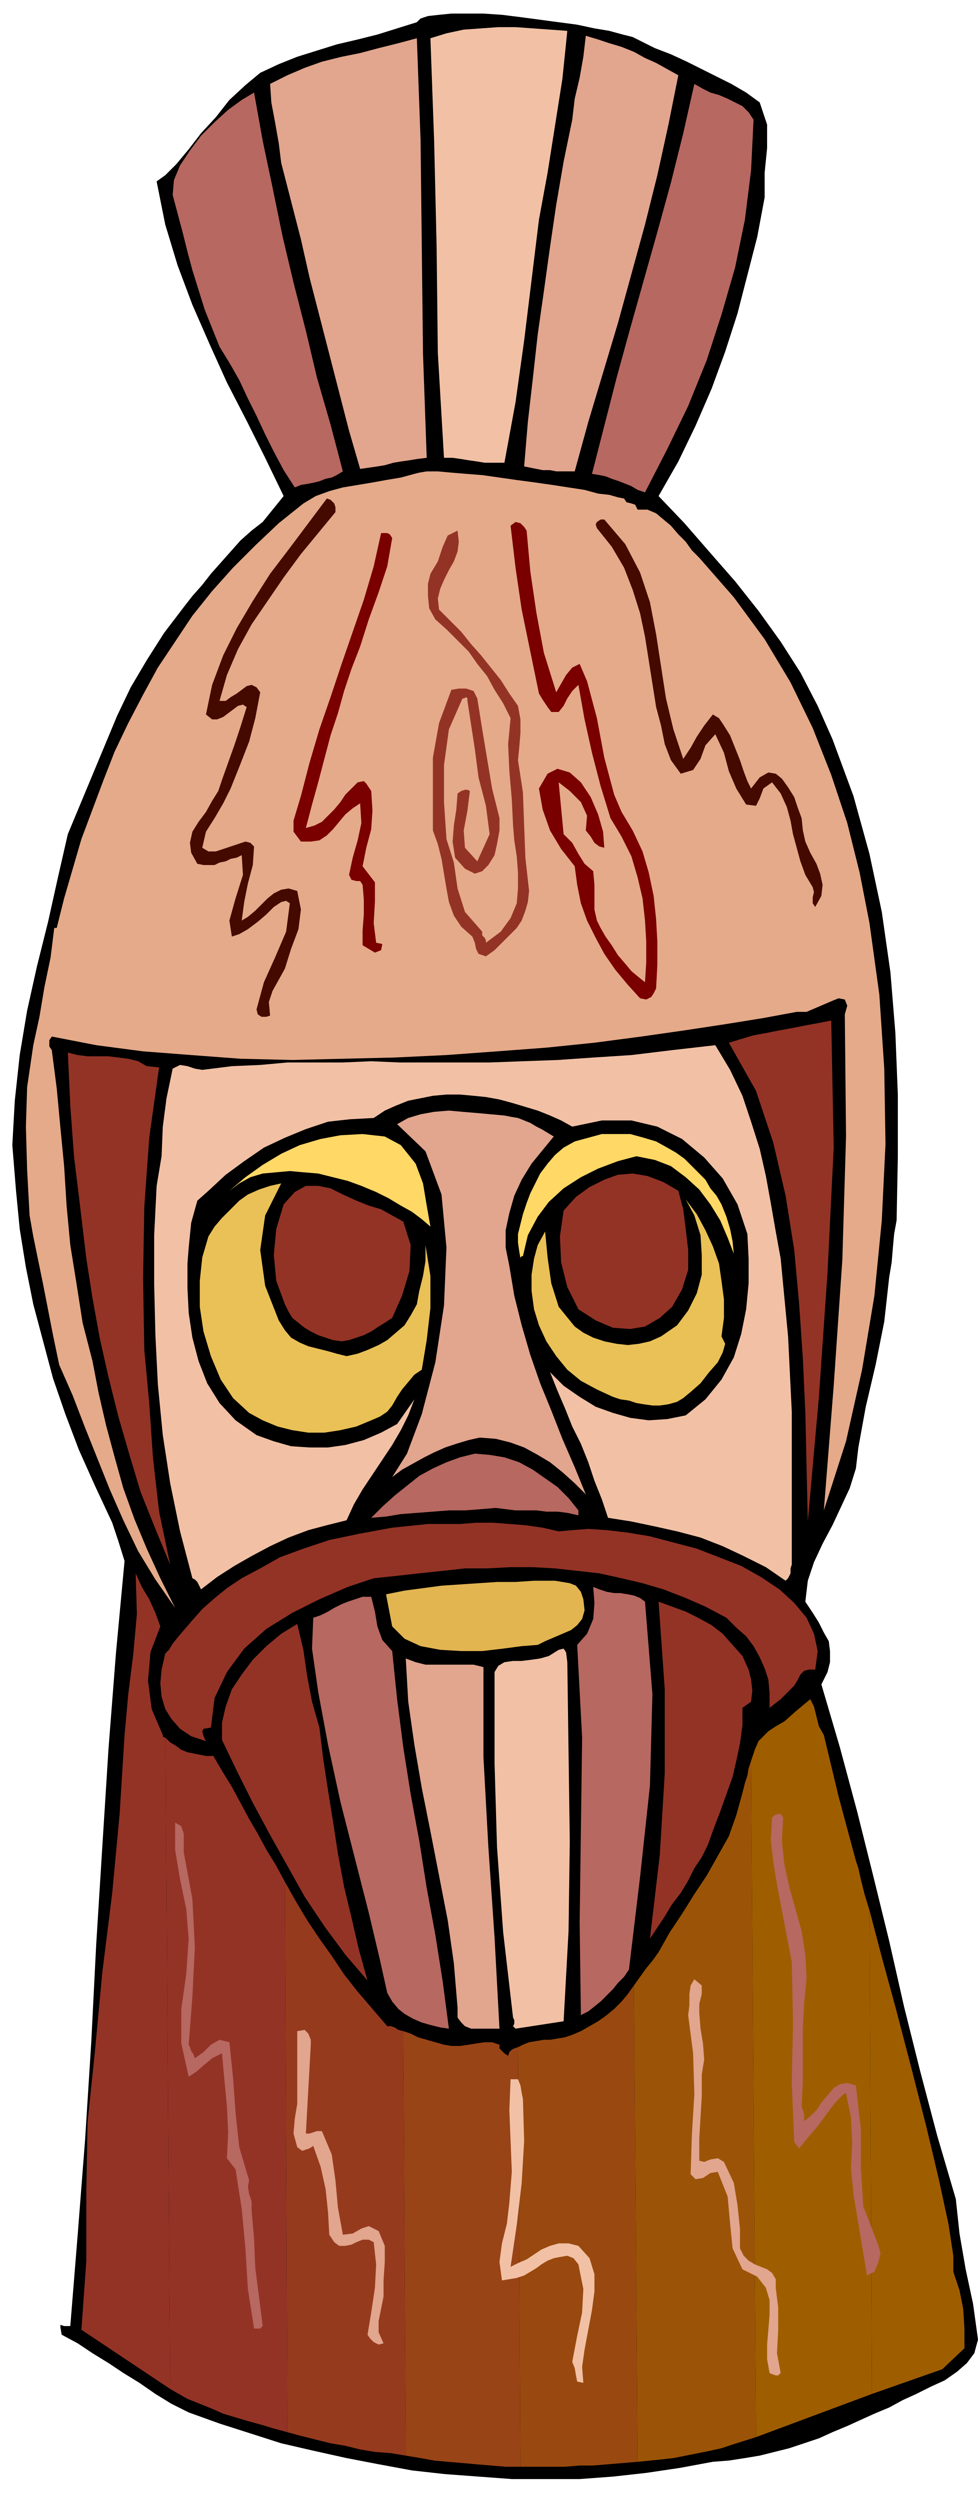 <svg xmlns="http://www.w3.org/2000/svg" fill-rule="evenodd" height="2.026in" preserveAspectRatio="none" stroke-linecap="round" viewBox="0 0 793 2026" width="76.128"><style>.pen1{stroke:none}.brush3{fill:#f2c1a5}.brush4{fill:#e2a58e}.brush5{fill:#b76860}.brush8{fill:#7a0000}.brush9{fill:#933326}.brush11{fill:#eac156}.brush16{fill:#9e5e00}</style><path class="pen1" style="fill:#000" d="m616 83 6 18v19l-2 20v20l-6 32-8 31-8 31-10 31-11 30-13 30-14 29-16 28 21 22 20 23 21 24 19 24 18 25 16 25 14 27 12 27 17 46 13 47 10 47 7 49 4 49 2 50v51l-1 51-2 11-1 11-1 12-2 12-4 36-7 35-8 34-6 33-2 17-5 16-7 15-7 15-8 15-7 15-5 15-2 17 6 9 5 8 4 8 4 7 1 8v9l-2 8-5 10 15 51 14 52 13 52 13 53 12 53 13 52 14 53 15 51 3 28 5 29 6 28 4 29-3 11-6 8-8 7-10 7-11 5-12 6-11 5-11 6-12 5-11 5-11 5-12 5-11 5-12 4-12 4-12 3-12 3-12 2-13 2-13 1-27 5-27 4-27 3-27 2h-55l-27-2-27-2-27-3-27-5-26-5-27-6-26-6-25-8-25-8-25-9-14-7-13-8-13-9-13-8-12-8-13-8-12-8-13-7-1-6v-2l3 1h5l6-74 6-77 5-79 4-79 5-80 5-79 6-77 7-75-5-16-5-15-7-15-7-15-13-29-11-29-10-29-8-30-8-30-6-30-5-31-3-31-3-37 2-36 4-37 6-36 8-36 9-36 8-36 8-35 10-24 10-24 10-24 10-24 11-23 13-22 14-22 16-21 7-9 8-9 7-9 8-9 8-9 8-9 9-8 9-7 17-21-15-31-15-30-16-31-14-31-14-32-12-32-10-33-7-35 7-5 9-9 10-12 10-13 12-13 11-14 13-12 12-10 15-7 15-6 16-5 16-5 17-4 16-4 16-5 16-5 3-3 6-2 9-1 10-1h26l15 1 16 2 15 2 15 2 15 2 14 3 12 2 11 3 8 2 6 3 12 6 13 5 13 6 12 6 12 6 12 6 12 7 11 8z"/><path class="pen1 brush3" d="m460 25-4 39-6 38-6 38-7 38-6 49-6 49-7 50-9 49h-16l-6-1-7-1-6-1-7-1h-7l-5-85-1-87-2-85-3-83 13-4 14-3 14-1 14-1h14l14 1 14 1 14 1z"/><path class="pen1 brush4" d="m550 61-8 40-9 41-10 40-11 40-11 40-12 40-12 40-11 40h-15l-5-1h-6l-5-1-5-1-5-1 3-36 4-35 4-36 5-35 5-36 5-34 6-35 7-34 2-17 4-17 3-17 2-17 10 3 9 3 10 3 10 4 9 5 9 4 9 5 9 5zM338 31l3 82 1 87 1 87 3 84-8 1-6 1-7 1-6 1-7 2-6 1-7 1-7 1-9-31-8-31-8-31-8-31-8-31-7-31-8-31-8-31-2-16-3-17-3-16-1-15 14-7 14-6 14-5 16-4 15-3 15-4 16-4 15-4z"/><path class="pen1 brush5" d="m611 97-2 41-5 40-8 39-11 38-12 37-15 37-17 35-18 35-6-2-5-3-5-2-5-2-6-2-5-2-5-1-6-1 10-39 10-39 11-40 11-39 11-39 11-40 10-40 9-40 7 4 6 3 7 2 7 3 6 3 6 3 5 5 4 6zM206 75l7 39 8 38 8 39 9 38 10 39 9 38 11 38 10 38-5 3-4 2-5 1-5 2-4 1-5 1-6 1-5 2-9-14-8-15-7-14-7-15-7-14-7-15-8-14-8-13-6-15-6-15-5-16-5-16-4-15-4-16-4-15-4-15 1-12 5-12 8-12 9-12 11-11 11-10 11-8 10-6z"/><path class="pen1" style="fill:#e5aa89" d="m506 404 2 3 4 1 3 1 2 4h8l7 3 6 5 6 5 6 7 6 6 5 7 6 6 28 32 25 34 21 35 18 37 15 38 13 39 10 40 8 41 8 58 4 60 1 61-3 62-6 61-10 60-13 58-18 56 8-101 7-102 3-100-1-99 2-7-2-5-5-1-5 2-7 3-7 3-7 3h-8l-27 5-31 5-33 5-35 5-38 5-39 4-40 3-41 3-42 2-42 1-41 1-42-1-40-3-39-3-38-5-36-7-2 3v5l2 3 4 31 3 32 3 31 2 32 3 32 5 31 5 32 8 31 5 26 6 26 7 26 7 25 9 25 10 24 11 24 12 24-16-23-14-23-12-25-11-25-10-25-10-25-10-26-11-25-5-24-8-41-8-39-3-17-2-37-1-35 1-32 5-34 5-23 4-24 5-24 3-24h2l6-24 7-24 7-24 9-24 9-24 9-23 11-23 12-23 12-22 14-21 14-21 16-20 17-19 18-18 19-18 20-16 10-6 11-4 11-3 12-2 12-2 11-2 12-2 11-3 4-1 6-1h9l11 1 12 1 13 1 14 2 14 2 15 2 14 2 13 2 13 2 11 3 9 1 7 2 5 1z"/><path class="pen1" d="m272 415-14 17-14 17-14 19-13 19-13 19-11 20-9 21-6 21h5l4-3 5-3 4-3 4-3 4-1 4 2 3 4-4 21-5 19-7 18-8 20-6 12-7 12-7 11-3 13 5 3h6l6-2 6-2 6-2 6-2 4 1 3 3-1 15-4 15-3 15-2 15 5-3 6-5 5-5 5-5 5-4 6-3 6-1 7 2 3 15-2 16-6 16-5 16-5 9-5 9-3 9 1 11-3 1h-4l-3-2-1-4 6-22 9-20 9-21 3-23-3-2-4 1-6 4-6 6-7 6-8 6-7 4-6 2-2-13 5-18 6-19-1-16-4 2-5 1-4 2-5 1-4 2h-9l-5-1-5-9-1-8 2-9 5-8 6-8 5-9 5-8 3-9 5-14 5-14 5-15 5-16-3-2-4 1-4 3-4 3-4 3-5 2h-4l-5-4 5-24 9-24 11-22 13-22 14-22 16-21 15-20 15-20 3 1 3 3 1 3v4zm282 200 6-9 5-9 6-9 7-9 5 3 4 6 5 8 4 10 4 10 3 9 3 8 3 6 7-9 7-4 6 1 5 4 5 7 5 8 3 9 3 8 1 10 2 9 4 9 5 9 3 8 2 9-1 9-5 9-2-3v-5l1-4-1-4-6-10-4-11-3-11-3-11-2-11-3-11-5-11-7-9-7 5-3 8-3 6-8-1-8-13-6-14-4-15-7-15-8 9-4 11-6 9-10 3-8-11-5-13-3-15-4-15-3-19-3-19-3-19-4-19-6-19-7-18-10-17-12-15-1-3 1-2 3-2h3l17 20 12 23 8 24 5 26 4 26 4 26 6 25 8 24z" style="fill:#440a00"/><path class="pen1 brush8" d="m427 430 3 33 5 34 6 32 10 32 4-7 4-7 5-6 6-3 6 14 4 15 4 15 3 16 3 16 4 15 4 15 6 14 9 15 8 17 5 17 4 19 2 19 1 18v19l-1 19-2 4-2 3-4 2-5-1-10-11-10-12-9-13-7-13-7-14-5-14-3-15-2-15-11-14-9-15-6-17-3-17 7-12 8-4 10 3 9 8 8 12 6 14 4 14 1 13-4-1-4-3-3-5-4-5 1-12-5-11-9-9-9-7 4 42 7 7 5 9 5 8 7 6 1 11v20l2 9 3 6 4 7 5 7 5 8 6 7 5 6 6 5 5 4 1-16v-17l-1-17-2-18-4-17-5-17-8-16-9-15-8-26-7-27-6-27-5-28-5 5-4 6-3 6-4 5h-6l-3-4-4-6-3-5-7-34-7-34-5-34-4-34 4-3 4 1 3 3 2 3z"/><path class="pen1 brush9" d="m371 430 1 9-1 8-3 8-4 7-4 8-3 7-2 8 1 9 9 9 9 9 8 10 8 9 8 10 8 10 7 11 7 10 2 11v11l-1 12-1 10 4 26 1 27 1 26 3 27-1 9-2 7-3 8-4 6-6 6-6 6-6 6-7 5-6-2-2-4-1-5-2-5-9-8-6-9-4-11-2-11-2-12-2-12-3-12-4-11v-59l5-28 10-27 6-1h6l6 2 3 6 4 25 4 24 4 24 6 24v10l-2 11-2 9-5 8-5 5-6 2-8-4-8-9-2-13 1-13 2-13 1-13 3-2 3-1h2l2 1-2 16-3 16 1 14 10 11 10-22-3-23-6-23-3-23-6-39v-2l-1-1-2 1h-1l-11 25-4 29v30l2 30 6 19 3 21 6 19 14 16v3l2 2 1 2v2l12-9 8-11 5-12 1-12v-13l-1-13-2-13-1-12-1-21-2-23-1-22 2-21-6-12-7-11-6-11-8-10-7-10-9-9-9-9-9-8-5-9-1-10v-10l2-8 6-10 4-12 4-9 8-4z"/><path class="pen1 brush8" d="m318 436-4 23-7 21-8 22-7 22-7 18-6 18-5 18-6 18-5 19-5 19-5 18-5 19 7-2 6-3 5-5 5-5 5-6 4-6 5-5 5-5 5-1 2 2 2 3 2 3 1 16-1 15-4 15-3 15 10 13v16l-1 17 2 16 5 1-1 5-5 2-10-6v-12l1-13v-12l-1-12-2-3h-3l-4-1-2-4 3-14 4-14 3-14-1-16-6 4-6 5-5 6-5 6-5 5-6 4-7 1h-8l-6-8v-9l3-10 3-10 7-27 8-27 9-26 9-27 9-26 9-26 8-27 6-27h5l2 1 2 3z"/><path class="pen1 brush9" d="m674 827 2 103-5 101-7 101-9 101-1-44-1-44-2-44-3-44-4-44-7-44-10-43-14-42-22-39 10-3 10-3 11-2 10-2 11-2 10-2 11-2 10-2z"/><path class="pen1 brush3" d="m633 1020 6 63 3 61v124l-1 3v4l-2 4-2 2-16-11-18-9-17-8-18-7-19-5-18-4-19-4-19-3-5-15-6-15-5-15-6-15-7-14-6-15-6-14-6-15 11 11 13 9 13 8 14 5 14 4 15 2 15-1 15-3 16-13 13-16 10-18 6-19 4-20 2-21v-20l-1-20-8-24-12-21-15-17-18-15-20-10-21-5h-24l-24 5-9-5-9-4-10-4-10-3-10-3-11-3-11-2-10-1-11-1h-11l-11 1-10 2-10 2-10 4-9 4-9 6-19 1-18 2-18 6-17 7-17 8-16 11-15 11-14 13-9 8-5 18-2 20-1 13v20l1 20 3 20 5 19 7 18 10 16 13 14 17 12 14 5 14 4 15 1h15l14-2 15-4 14-6 13-7 14-20-5 13-6 12-7 12-8 12-8 12-8 12-7 12-6 13-16 4-15 4-16 6-15 7-15 8-14 8-14 9-13 10-2-4-1-2-2-2-2-1-10-38-8-39-6-39-4-41-2-40-1-41v-40l2-40 4-24 1-24 3-23 5-24 6-3 6 1 6 2 6 1 24-3 23-1 22-2h45l23-1 23 1h73l27-1 28-1 29-2 31-2 33-4 35-4 12 20 10 21 7 21 7 22 5 22 4 22 4 23 4 22z"/><path class="pen1 brush9" d="m119 864 10 1-8 57-4 56-1 58 1 58 4 43 3 44 5 44 9 43-12-29-12-30-9-30-9-31-8-32-7-31-6-33-5-32-5-42-5-41-3-41-2-43 8 2 8 1h17l8 1 8 1 8 2 7 4z"/><path class="pen1 brush4" d="m449 921-9 11-9 11-8 13-6 13-4 14-3 14v14l3 15 4 24 6 24 7 24 8 23 9 22 9 23 10 23 9 22-9-9-10-9-10-8-10-6-11-6-11-4-12-3-13-1-9 2-10 3-9 3-9 4-8 4-9 5-9 5-8 6 12-19 12-32 11-42 7-46 2-47-4-43-13-35-23-22 9-5 10-3 11-2 12-1 11 1 12 1 11 1 11 1 5 1 6 1 5 2 5 2 5 3 4 2 5 3 5 3z"/><path class="pen1" d="m325 928 12 15 6 16 3 18 3 17-7-6-8-6-9-5-10-6-10-5-12-5-11-4-12-3-12-3-12-1-11-1-11 1-11 1-10 3-9 5-8 6 13-11 14-10 15-9 15-7 17-5 16-3 18-1 18 2 13 7zm260 48 4 10 3 10 2 10 1 10-5-13-6-14-8-13-9-12-11-10-12-9-13-5-15-3-15 4-16 6-14 7-14 9-12 11-9 12-8 15-4 17h-1l-1 1v1l-1-6-1-7v-7l2-8 2-8 3-9 3-8 4-8 4-8 6-8 6-7 7-6 9-5 11-3 11-3h23l11 3 10 3 9 5 7 4 7 5 6 6 5 5 6 6 4 7 5 6 4 7z" style="fill:#ffd866"/><path class="pen1 brush9" d="m550 965 4 15 2 16 2 17v16l-5 16-8 14-10 9-12 7-12 2-14-1-14-6-14-9-9-18-5-20-1-21 3-21 10-11 11-8 12-6 11-4 12-1 12 2 13 5 12 7z"/><path class="pen1 brush11" d="m228 959-13 26-4 28 4 29 11 28 5 8 5 6 7 4 7 3 8 2 8 2 7 2 8 2 9-2 8-3 9-4 7-4 7-6 7-6 5-8 5-9 2-11 3-12 2-12v-13l4 25v26l-3 26-4 24-6 4-5 6-5 6-4 6-4 7-4 5-6 4-7 3-12 5-13 3-13 2h-13l-13-2-12-3-12-5-11-6-13-12-10-15-8-19-6-20-3-20v-21l2-19 5-17 5-8 6-7 7-7 7-7 7-5 9-4 9-3 9-2z"/><path class="pen1 brush9" d="m327 990 6 19-1 21-6 20-8 18-6 4-5 3-6 4-6 3-6 2-6 2-6 1-7-1-6-2-6-2-6-3-5-3-5-4-5-4-3-5-3-6-7-19-2-21 2-21 6-20 9-10 9-5h10l10 2 10 5 11 5 10 4 10 3 18 10z"/><path class="pen1 brush11" d="m585 1083 3 6-2 7-4 8-7 8-7 9-8 7-6 5-5 3-7 2-7 1h-6l-7-1-6-1-6-2-7-1-6-2-13-6-13-7-11-9-9-11-8-12-6-13-4-13-2-15v-13l2-13 3-11 6-11 2 21 3 21 6 19 13 16 7 5 8 4 9 3 10 2 9 1 9-1 9-2 9-4 13-9 9-12 7-14 4-15v-16l-1-16-5-16-7-13 9 12 7 13 6 13 5 14 2 14 2 15v15l-2 15z"/><path class="pen1 brush5" d="M469 1224v4l-9-2-8-1h-9l-8-1h-17l-8-1-8-1-12 1-13 1h-13l-13 1-13 1-13 1-12 2-12 1 9-9 10-9 10-8 10-8 11-6 11-5 11-4 12-3 12 1 12 2 12 4 11 6 10 7 10 7 9 9 8 10z"/><path class="pen1 brush9" d="M661 1353h-5l-4 1-3 3-2 4-3 5-5 5-6 6-9 7v-12l-1-11-3-9-4-9-5-9-6-8-8-7-8-8-17-9-16-7-18-7-17-5-17-4-18-4-18-2-18-2-18-1h-18l-19 1h-18l-18 2-19 2-18 2-19 2-21 7-23 10-22 11-21 13-18 16-14 19-10 21-3 24-6 1-1 2 1 4 2 4-12-4-9-6-7-8-5-8-3-10-1-11 1-11 3-13 3-3 3-5 4-5 6-7 6-7 8-9 9-8 11-9 12-8 15-8 16-9 19-7 21-7 24-5 27-5 29-3h26l13-1h14l13 1 13 1 14 2 13 3 11-1 13-1 15 1 17 2 18 3 19 5 19 5 18 7 18 7 16 9 15 10 12 11 10 12 6 13 3 14-2 15z"/><path class="pen1 brush9" d="m134 1408 4 528-72-48 4-56v-56l1-56 6-58 6-64 8-64 6-64 4-64 3-33 4-32 3-33-1-33 5 11 6 10 5 11 4 11-8 21-2 23 3 23 9 21v1l1 1h1z"/><path class="pen1 brush9" d="m138 1936-4-528 4 4 5 3 4 3 5 2 5 1 5 1 5 1h6l7 12 8 13 7 13 7 13 7 12 7 13 8 13 7 13 2 446-11-3-10-3-11-3-10-3-10-3-9-4-10-4-10-4-14-8z"/><path class="pen1" style="fill:#963a1e" d="m233 1971-2-446 9 16 9 15 10 15 10 14 10 15 11 14 12 14 12 14h3l3 1 3 2 4 1 2 344-12-2-13-1-12-2-12-3-12-2-12-3-12-3-11-3z"/><path class="pen1" style="fill:#994416" d="m329 1990-2-344 6 2 6 3 7 2 7 2 7 2 6 1h7l7-1 6-1 7-1h6l6 2v3l2 2 2 2 3 2 1-3 2-2 2-1 3-1 2 340h-12l-12-1-12-1-11-1-12-1-11-1-11-2-12-2z"/><path class="pen1" style="fill:#99490f" d="m422 1999-2-340 4-2 5-2 6-1 6-1h5l6-1 6-1 6-2 7-3 7-4 7-4 7-5 6-5 6-6 5-6 5-7 3 386-12 1-12 1-12 1h-11l-12 1h-36z"/><path class="pen1" style="fill:#9b5407" d="m517 1995-3-386 5-7 5-7 5-6 5-7 9-16 10-15 10-16 10-15 9-16 9-16 6-17 5-18 2-8 2-6 1-6 2-6 4 548-19 6-9 3-9 2-10 2-10 2-10 2-9 1-10 1-10 1z"/><path class="pen1 brush16" d="m613 1975-4-548 3-9 3-7 4-4 4-4 6-4 7-4 9-8 12-10 3 6 2 8 2 8 4 7 6 25 6 25 7 26 7 26 2 6 2 9 3 12 4 13 2 392-94 35z"/><path class="pen1 brush16" d="m707 1940-2-392 10 38 12 44 12 46 12 47 10 42 8 37 4 26v13l5 15 3 15 1 16v16l-18 17-57 20z"/><path class="pen1" style="fill:#e2b551" d="m473 1296 1 9-2 7-4 5-5 4-7 3-7 3-7 3-6 3-13 1-15 2-17 2h-17l-17-1-16-3-13-6-10-10-5-26 15-3 15-2 15-2 15-1 15-1 15-1h15l15-1h17l6 1 6 1 5 2 4 5 2 6z"/><path class="pen1 brush5" d="m523 1298 6 75-2 74-8 74-9 75-4 6-5 5-4 5-5 5-5 5-5 4-5 4-6 3-1-75 1-75 1-75-4-75 8-9 5-12 1-13-1-13 5 2 6 2 6 1h5l6 1 5 1 5 2 4 3zm-222-4 3 12 2 12 4 11 8 9 4 39 5 39 6 38 7 38 6 38 7 38 6 38 5 38-7-1-8-2-7-2-7-3-7-4-5-4-5-6-4-7-6-27-9-38-11-43-12-47-10-46-8-43-5-35 1-25 6-2 6-3 5-3 6-3 5-2 6-2 6-2h7z"/><path class="pen1 brush9" d="m607 1353 2 8 1 9-1 9-7 5v14l-2 15-3 14-3 13-5 14-5 14-5 13-5 14-5 10-6 9-5 10-6 10-7 9-6 10-6 9-6 9 8-68 4-66v-68l-5-71 11 4 11 4 10 5 11 6 9 7 8 9 8 9 5 11zm-348 47 3 25 4 26 4 25 4 26 5 27 6 25 6 26 7 25-18-21-17-23-16-24-14-25-14-25-14-26-13-26-12-25v-14l3-13 5-14 8-12 9-12 11-11 12-10 13-8 5 21 3 21 4 21 6 21z"/><path class="pen1 brush3" d="m460 1347 1 73 1 72-1 73-4 73-39 6-2-2 1-2v-3l-1-2-8-69-5-69-2-68v-74l3-5 5-3 7-1h7l8-1 7-1 7-2 8-5 4-1 2 3 1 8z"/><path class="pen1 brush4" d="M392 1351v73l4 73 5 73 4 74h-23l-5-2-3-3-3-4v-8l-3-36-5-35-7-36-7-36-7-35-6-35-5-35-2-35 8 3 8 2h39l8 2z"/><path class="pen1 brush5" d="m635 1473-1 19 2 19 4 18 5 18 5 18 3 19 1 19-2 21-1 20v43l-1 20 1 3 1 3v6l5-4 5-5 4-6 5-6 5-6 5-3 6-1 7 2 4 35v32l2 31 12 31 2 7-2 8-3 7-6 3-11-66-2-21 1-21-1-20-4-20-3 2-4 4-5 6-5 7-6 8-6 7-5 6-4 5-4-5-2-48 1-49-1-49-9-47-3-16-3-18-2-18 1-18 2-2 3-1h2l2 3zm-486 28 7 38 2 39-2 40-3 39 1 2 1 3 2 3 1 3 7-5 6-6 7-4 8 2 3 29 2 28 3 28 8 27-1 5 1 6 2 6v7l2 23 1 24 3 23 3 24-2 2h-5l-5-32-2-33-3-32-5-32-7-9 1-21-1-21-2-21-2-22-8 4-6 5-7 6-6 4-6-27v-28l4-28 2-29-2-24-5-24-4-24v-22l5 3 2 6v15z"/><path class="pen1 brush4" d="m567 1631 1 13 2 12 1 13-2 12v18l-1 17-1 17v18l4 1 5-2 6-1 5 3 8 17 3 18 2 19v16l3 6 4 4 5 3 5 2 5 2 4 3 3 5v7l2 16v18l-1 19 3 16-2 2h-2l-3-1-2-1-2-11v-12l1-12 1-12v-12l-3-10-7-9-12-6-8-17-2-20-2-22-8-20-6 1-6 4-6 1-4-4 1-32 2-33-1-33-4-31 1-8v-9l1-7 3-5 6 5v7l-2 8v7zm-315 26-4 72h3l3-1 3-1h4l8 19 3 21 2 22 4 22 8-1 7-4 6-2 8 4 5 12v13l-1 15v13l-2 10-2 10v9l4 9-4 1-4-2-3-3-2-3 3-18 3-20 1-19-2-18-4-2h-5l-5 2-4 2-5 1h-5l-4-3-4-6-1-18-2-19-4-18-6-17-3 2-3 1-3 1-4-3-3-11 1-12 2-12v-59l6-1 3 3 2 5v4z"/><path class="pen1 brush3" d="m424 1701 1 34-2 34-4 34-5 34 6-3 7-3 6-4 6-4 7-3 7-2h8l8 2 9 10 4 13v14l-2 15-3 16-3 16-2 14 1 13-5-1-1-5-1-6-2-5 4-21 4-19 1-19-4-20-4-5-5-2-6 1-5 1-5 2-5 3-4 3-5 3-5 3-6 2-6 1-6 1-2-15 2-15 4-16 2-17 2-25-1-25-1-25 1-25h6l2 5 1 6 1 5z"/></svg>
